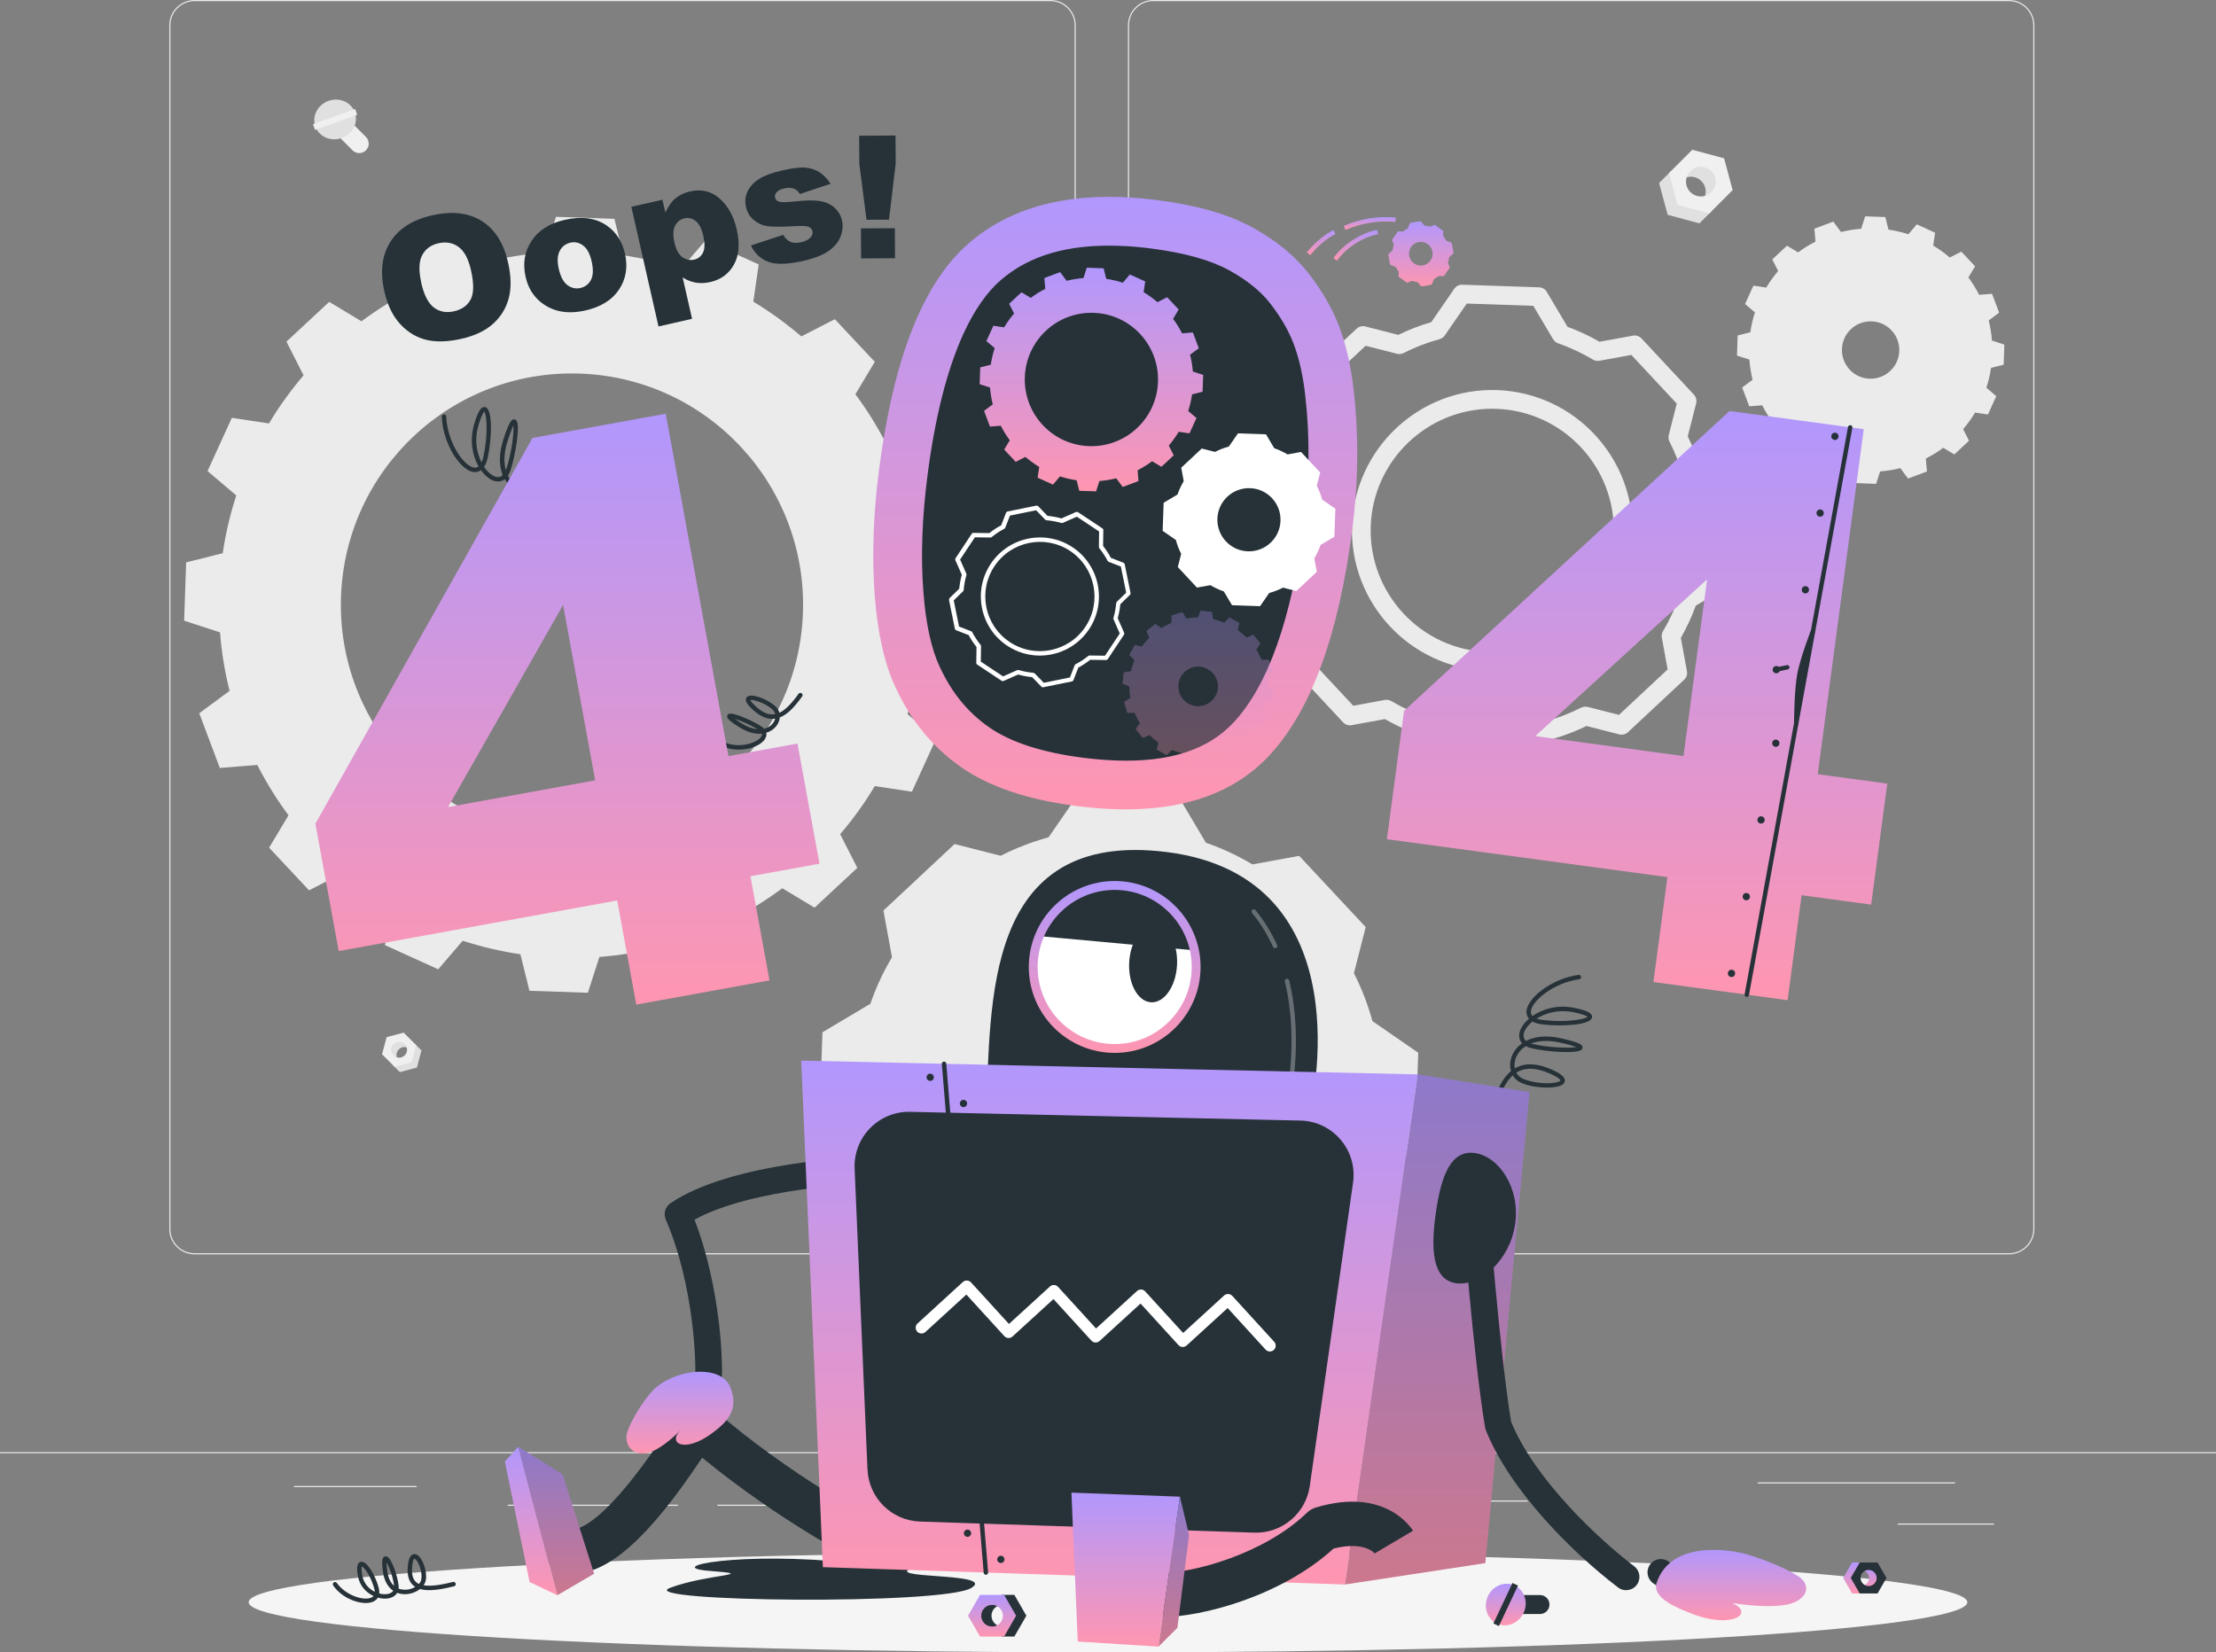 <svg width="594" height="443" viewBox="0 0 594 443" fill="none" xmlns="http://www.w3.org/2000/svg">
<rect x="0" y="0" width="594" height="443" fill="#808080" stroke="none"/>
<g clip-path="url(#clip0_3603_3565)">
<path d="M594 389.309H0V389.606H594V389.309Z" fill="#EBEBEB"/>
<path d="M534.48 408.438H508.725V408.736H534.48V408.438Z" fill="#EBEBEB"/>
<path d="M409.468 402.268H368.945V402.565H409.468V402.268Z" fill="#EBEBEB"/>
<path d="M524.05 397.405H471.148V397.703H524.05V397.405Z" fill="#EBEBEB"/>
<path d="M205.547 403.397H192.312V403.695H205.547V403.397Z" fill="#EBEBEB"/>
<path d="M181.728 403.397H136.121V403.695H181.728V403.397Z" fill="#EBEBEB"/>
<path d="M111.683 398.38H78.775V398.677H111.683V398.38Z" fill="#EBEBEB"/>
<path d="M281.567 336.283H52.164C48.422 336.283 45.381 333.24 45.381 329.495V6.789C45.381 3.044 48.422 0 52.164 0H281.567C285.309 0 288.351 3.044 288.351 6.789V329.495C288.351 333.24 285.309 336.283 281.567 336.283ZM52.164 0.297C48.589 0.297 45.678 3.21 45.678 6.789V329.495C45.678 333.073 48.589 335.986 52.164 335.986H281.567C285.143 335.986 288.054 333.073 288.054 329.495V6.789C288.054 3.21 285.143 0.297 281.567 0.297H52.164Z" fill="#EBEBEB"/>
<path d="M538.532 336.283H309.129C305.387 336.283 302.346 333.24 302.346 329.495V6.789C302.346 3.044 305.387 0 309.129 0H538.532C542.274 0 545.315 3.044 545.315 6.789V329.495C545.315 333.24 542.274 336.283 538.532 336.283ZM309.129 0.297C305.553 0.297 302.643 3.21 302.643 6.789V329.495C302.643 333.073 305.553 335.986 309.129 335.986H538.532C542.108 335.986 545.018 333.073 545.018 329.495V6.789C545.018 3.21 542.108 0.297 538.532 0.297H309.129Z" fill="#EBEBEB"/>
<path d="M256.691 173.498L257.226 157.876L247.639 154.737C247.246 149.399 246.355 144.132 245.084 139.043L253.21 133.051L247.698 118.38L237.647 119.188C235.248 114.445 232.432 109.927 229.284 105.694L234.487 97.003L223.783 85.578L214.802 90.179C210.751 86.743 206.486 83.616 201.924 80.87L203.374 70.895L189.118 64.415L182.584 72.072C177.606 70.455 172.45 69.242 167.116 68.446L164.692 58.661L149.035 58.126L145.946 67.721C140.564 68.16 135.349 69.004 130.264 70.277L124.229 62.192L109.569 67.673L110.377 77.731C105.637 80.168 101.122 82.986 96.893 86.137L88.245 80.929L76.78 91.594L81.378 100.63C77.945 104.636 74.82 108.952 72.112 113.517L62.144 112.019L55.634 126.286L63.332 132.825C61.717 137.807 60.469 143.002 59.709 148.305L49.896 150.778L49.361 166.4L58.984 169.539C59.376 174.913 60.267 180.144 61.538 185.221L53.412 191.213L58.925 205.884L68.975 205.075C71.375 209.819 74.191 214.337 77.339 218.569L72.135 227.26L82.839 238.686L91.82 234.085C95.824 237.521 100.136 240.648 104.698 243.406L103.201 253.381L117.457 259.86L124.027 252.204C129.005 253.821 134.161 255.033 139.495 255.83L141.918 265.615L157.576 266.15L160.665 256.555C166.035 256.115 171.262 255.271 176.335 253.999L182.322 262.084L196.982 256.603L196.21 246.545C200.95 244.107 205.417 241.29 209.694 238.127L218.342 243.334L229.807 232.67L225.209 223.634C228.642 219.628 231.767 215.312 234.475 210.746L244.443 212.244L250.953 197.978L243.255 191.439C244.87 186.457 246.118 181.297 246.878 175.959L256.655 173.486L256.691 173.498ZM151.197 224.11C117.006 222.933 90.24 194.244 91.405 160.028C92.581 125.775 121.247 98.977 155.438 100.154C189.628 101.331 216.394 130.019 215.23 164.272C214.054 198.489 185.387 225.275 151.197 224.11Z" fill="#EBEBEB"/>
<path d="M523.861 121.828L527.793 118.154L526.225 115.051C527.425 113.648 528.494 112.15 529.421 110.604L532.866 111.128L535.1 106.205L532.45 103.947C533.021 102.211 533.436 100.415 533.698 98.62L537.084 97.776L537.262 92.378L533.947 91.308C533.805 89.478 533.52 87.682 533.08 85.899L535.872 83.818L533.971 78.765L530.514 79.039C529.694 77.434 528.732 75.876 527.627 74.378L529.421 71.406L525.738 67.459L522.649 69.04C521.236 67.839 519.751 66.769 518.206 65.842L518.705 62.394L513.799 60.147L511.542 62.798C509.795 62.239 508.001 61.823 506.207 61.562L505.364 58.185L499.97 57.995L498.889 61.324C497.072 61.467 495.266 61.752 493.484 62.204L491.417 59.41L486.356 61.3L486.641 64.772C485.037 65.592 483.457 66.555 481.984 67.661L478.99 65.866L475.058 69.539L476.638 72.654C475.426 74.057 474.369 75.555 473.442 77.101L469.997 76.578L467.764 81.5L470.413 83.759C469.843 85.495 469.427 87.29 469.166 89.085L465.78 89.929L465.602 95.327L468.916 96.397C469.059 98.216 469.344 100.023 469.783 101.806L466.992 103.875L468.892 108.928L472.361 108.666C473.181 110.272 474.143 111.829 475.248 113.327L473.454 116.299L477.137 120.246L480.226 118.665C481.64 119.866 483.125 120.936 484.669 121.863L484.158 125.299L489.065 127.546L491.322 124.907C493.068 125.466 494.85 125.87 496.656 126.143L497.499 129.52L502.893 129.71L503.974 126.381C505.792 126.239 507.597 125.953 509.379 125.501L511.446 128.295L516.507 126.405L516.222 122.933C517.826 122.113 519.394 121.162 520.879 120.044L523.861 121.828ZM495.801 99.084C492.902 95.981 493.068 91.106 496.169 88.217C499.269 85.316 504.14 85.483 507.039 88.586C509.938 91.689 509.771 96.563 506.659 99.464C503.558 102.365 498.687 102.199 495.801 99.096V99.084Z" fill="#EBEBEB"/>
<path d="M380.148 282.224L367.864 273.735V273.711C366.653 269.241 364.978 264.949 362.922 260.906L366.071 248.542L348.251 229.448L335.705 231.742C331.82 229.424 327.651 227.45 323.291 225.941C323.291 225.941 323.267 225.941 323.255 225.941L315.628 213.088L289.54 212.197L281.057 224.49C281.057 224.49 281.022 224.49 281.01 224.49C276.555 225.703 272.254 227.379 268.227 229.424L255.884 226.273L236.804 244.107L239.097 256.638C236.733 260.574 234.808 264.747 233.3 269.11L220.457 276.743L219.566 302.863L231.862 311.364C233.074 315.858 234.702 320.15 236.792 324.228L233.656 336.557L251.476 355.651L263.938 353.368C267.87 355.698 272.052 357.66 276.472 359.182L284.087 372.01L310.175 372.902L318.657 360.62C323.172 359.408 327.472 357.731 331.547 355.675L343.843 358.813L362.922 340.98L360.63 328.448C362.994 324.513 364.918 320.34 366.427 315.965L379.269 308.332L380.16 282.212L380.148 282.224ZM298.83 321.921C282.614 321.363 269.938 307.738 270.496 291.545C271.054 275.316 284.621 262.63 300.849 263.189C317.066 263.748 329.742 277.325 329.183 293.566C328.625 309.747 315.058 322.48 298.83 321.921Z" fill="#EBEBEB"/>
<path d="M408.137 208.059C408.137 208.059 408.077 208.059 408.053 208.059L387.477 207.358C386.622 207.334 385.838 206.871 385.41 206.133L379.874 196.8C376.928 195.73 374.029 194.387 371.225 192.782L362.304 194.411C361.46 194.565 360.605 194.28 360.023 193.65L345.969 178.598C345.386 177.968 345.161 177.088 345.375 176.268L347.62 167.458C346.254 164.664 345.113 161.692 344.222 158.577L335.277 152.395C334.576 151.907 334.16 151.099 334.195 150.243L334.896 129.651C334.92 128.795 335.383 128.01 336.12 127.582L345.47 122.03C346.574 118.998 347.917 116.097 349.473 113.41L347.834 104.458C347.679 103.614 347.964 102.758 348.594 102.175L363.646 88.11C364.276 87.528 365.155 87.302 365.974 87.516L374.801 89.775C377.664 88.384 380.623 87.242 383.652 86.362L389.83 77.41C390.317 76.709 391.113 76.269 391.98 76.328L412.556 77.03C413.411 77.053 414.195 77.517 414.623 78.254L420.171 87.611C423.117 88.693 426.004 90.036 428.76 91.618L437.73 89.977C438.573 89.822 439.429 90.108 440.011 90.738L454.065 105.801C454.647 106.431 454.873 107.311 454.659 108.131L452.401 116.977C453.791 119.842 454.932 122.803 455.811 125.834L464.745 132.017C465.446 132.504 465.85 133.313 465.826 134.169L465.125 154.761C465.101 155.617 464.638 156.401 463.901 156.829L454.552 162.381C453.447 165.413 452.104 168.302 450.548 170.989L452.188 179.954C452.342 180.798 452.057 181.654 451.427 182.236L436.387 196.289C435.758 196.872 434.89 197.098 434.059 196.884L425.268 194.637C422.369 196.04 419.387 197.181 416.369 198.049L410.204 206.989C409.729 207.667 408.968 208.071 408.137 208.071V208.059ZM389.022 202.376L406.854 202.983L412.758 194.423C413.091 193.935 413.601 193.579 414.172 193.424C417.451 192.544 420.718 191.296 423.854 189.703C423.854 189.703 423.854 189.703 423.866 189.703C424.388 189.441 425.006 189.37 425.6 189.524L433.964 191.652L447.008 179.466L445.452 170.942C445.345 170.335 445.452 169.717 445.772 169.194C447.495 166.341 448.956 163.202 450.109 159.885C450.299 159.29 450.703 158.803 451.225 158.494L460.159 153.179L460.765 135.334L452.211 129.425C451.76 129.116 451.427 128.664 451.261 128.153C451.237 128.093 451.225 128.022 451.202 127.951C450.311 124.669 449.063 121.447 447.507 118.38C447.234 117.833 447.162 117.215 447.317 116.62L449.455 108.203L437.278 95.149L428.737 96.718C428.143 96.825 427.525 96.718 427.002 96.409C424.032 94.637 420.896 93.175 417.676 92.046C417.498 91.986 417.308 91.903 417.154 91.796C416.809 91.582 416.524 91.285 416.31 90.94L411 81.987L393.168 81.381L387.263 89.941C386.907 90.452 386.384 90.809 385.79 90.952C382.488 91.855 379.28 93.092 376.227 94.649C375.68 94.923 375.063 94.994 374.469 94.84L366.058 92.699L353.013 104.886L354.57 113.41C354.665 113.945 354.593 114.504 354.344 114.98C354.308 115.051 354.273 115.11 354.225 115.182C352.503 118.047 351.041 121.198 349.889 124.527C349.699 125.085 349.307 125.561 348.796 125.858L339.85 131.173L339.244 149.018L347.81 154.939C348.297 155.272 348.653 155.771 348.808 156.354C349.735 159.778 350.97 163.024 352.503 166.008C352.586 166.174 352.657 166.364 352.705 166.543C352.8 166.947 352.8 167.363 352.705 167.767L350.566 176.149L362.743 189.203L371.225 187.646C371.819 187.539 372.437 187.646 372.948 187.955C375.977 189.738 379.126 191.213 382.321 192.318C382.903 192.497 383.402 192.889 383.711 193.424L389.01 202.365L389.022 202.376ZM400.034 179.835C399.595 179.835 399.155 179.835 398.716 179.811C377.985 179.098 361.71 161.644 362.41 140.91C363.123 120.163 380.587 103.875 401.282 104.577C422.012 105.29 438.288 122.743 437.587 143.478C437.243 153.512 433.013 162.821 425.671 169.681C418.65 176.256 409.586 179.823 400.023 179.823L400.034 179.835ZM399.987 109.582C382.523 109.582 368.03 123.492 367.424 141.088C366.806 159.064 380.92 174.187 398.882 174.806C407.59 175.103 415.882 171.988 422.25 166.031C428.606 160.087 432.277 152.014 432.574 143.323C433.192 125.347 419.078 110.224 401.116 109.606C400.735 109.594 400.355 109.582 399.987 109.582Z" fill="#EBEBEB"/>
<path d="M455.528 59.886L447.01 57.591L444.717 49.066L448.055 45.726L451.572 53.026L458.866 56.545L455.528 59.886Z" fill="#E0E0E0"/>
<path d="M456.051 54.179C457.607 52.621 457.607 50.089 456.051 48.543C454.495 46.986 451.976 46.998 450.432 48.543L454.673 42.183L460.363 45.06L461.611 51.04L456.063 54.179H456.051Z" fill="#E0E0E0"/>
<path d="M447.377 46.403L453.626 40.149L462.144 42.444L464.437 50.968L458.188 57.222L449.67 54.928L447.377 46.403ZM458.722 51.515C460.279 49.958 460.279 47.425 458.722 45.88C457.166 44.322 454.648 44.334 453.103 45.88C451.547 47.437 451.547 49.946 453.103 51.492C454.659 53.049 457.178 53.061 458.722 51.492V51.515Z" fill="#F0F0F0"/>
<path d="M107.183 287.431L111.756 286.195L112.98 281.617L111.198 279.834L109.309 283.746L105.389 285.636L107.183 287.431Z" fill="#E0E0E0"/>
<path d="M106.898 284.364C106.066 283.531 106.066 282.176 106.898 281.332C107.729 280.488 109.084 280.5 109.915 281.332L107.646 277.92L104.593 279.465L103.928 282.675L106.898 284.364Z" fill="#E0E0E0"/>
<path d="M111.554 280.191L108.204 276.838L103.63 278.062L102.406 282.64L105.756 285.992L110.33 284.768L111.554 280.191ZM105.471 282.937C104.64 282.105 104.64 280.749 105.471 279.905C106.303 279.061 107.657 279.073 108.489 279.905C109.32 280.738 109.32 282.081 108.489 282.925C107.657 283.769 106.303 283.769 105.471 282.925V282.937Z" fill="#F0F0F0"/>
<path d="M90.714 36.512L94.504 40.304C95.49 41.291 97.106 41.291 98.092 40.304C99.078 39.318 99.078 37.701 98.092 36.714L94.302 32.921C93.316 31.934 91.7 31.934 90.714 32.921C89.728 33.908 89.728 35.525 90.714 36.512Z" fill="#F0F0F0"/>
<path d="M88.042 27.048C90.964 26.002 94.136 27.369 95.122 30.115C96.108 32.862 94.54 35.941 91.617 36.999C88.695 38.045 85.523 36.678 84.537 33.932C83.551 31.185 85.119 28.106 88.042 27.048Z" fill="#E0E0E0"/>
<path d="M83.903 33.292L84.453 34.825L95.745 30.765L95.195 29.233L83.903 33.292Z" fill="#F0F0F0"/>
<path d="M297 443C424.214 443 527.341 436.974 527.341 429.541C527.341 422.109 424.214 416.083 297 416.083C169.786 416.083 66.658 422.109 66.658 429.541C66.658 436.974 169.786 443 297 443Z" fill="#F5F5F5"/>
<path d="M103.023 78.1C101.835 72.868 102.37 68.458 104.615 64.879C106.872 61.3 110.591 58.922 115.794 57.734C121.128 56.521 125.56 57.02 129.1 59.232C132.64 61.443 134.992 65.129 136.168 70.288C137.024 74.034 137.083 77.255 136.37 79.942C135.658 82.629 134.256 84.912 132.177 86.791C130.098 88.669 127.282 90.013 123.718 90.821C120.107 91.641 116.982 91.748 114.357 91.13C111.731 90.512 109.391 89.133 107.359 86.969C105.316 84.805 103.879 81.857 103.023 78.112V78.1ZM112.931 75.888C113.668 79.122 114.796 81.322 116.317 82.451C117.838 83.592 119.631 83.925 121.71 83.45C123.837 82.962 125.322 81.904 126.177 80.252C127.033 78.599 127.045 75.983 126.237 72.393C125.548 69.373 124.443 67.304 122.91 66.187C121.378 65.069 119.572 64.748 117.481 65.224C115.485 65.675 114.036 66.746 113.157 68.434C112.266 70.122 112.195 72.607 112.943 75.865L112.931 75.888Z" fill="#263238"/>
<path d="M140.884 74.176C140.077 70.633 140.611 67.435 142.476 64.593C144.342 61.752 147.312 59.873 151.374 58.946C156.02 57.888 159.845 58.435 162.827 60.599C165.227 62.334 166.795 64.796 167.519 67.982C168.327 71.56 167.816 74.759 165.963 77.576C164.11 80.394 161.092 82.284 156.911 83.236C153.18 84.08 149.949 83.83 147.216 82.451C143.854 80.751 141.74 77.993 140.873 74.188L140.884 74.176ZM149.794 72.131C150.27 74.2 151.03 75.638 152.099 76.435C153.156 77.231 154.333 77.493 155.592 77.208C156.875 76.91 157.813 76.185 158.419 75.02C159.025 73.855 159.073 72.191 158.586 70.039C158.122 68.029 157.374 66.615 156.317 65.83C155.259 65.033 154.119 64.772 152.895 65.057C151.6 65.354 150.638 66.091 150.02 67.292C149.402 68.481 149.319 70.098 149.794 72.143V72.131Z" fill="#263238"/>
<path d="M176.513 87.515L169.23 55.439L177.558 53.548L178.342 56.984C179.162 55.284 180.006 54.059 180.849 53.334C181.99 52.359 183.344 51.682 184.924 51.325C188.025 50.623 190.698 51.266 192.931 53.251C195.165 55.236 196.685 57.983 197.481 61.49C198.36 65.354 198.099 68.517 196.721 70.966C195.331 73.427 193.228 74.972 190.401 75.614C189.034 75.924 187.728 75.971 186.492 75.769C185.257 75.555 184.092 75.091 182.988 74.378L185.506 85.471L176.525 87.515H176.513ZM180.802 65.093C181.217 66.935 181.918 68.207 182.892 68.921C183.867 69.634 184.948 69.86 186.124 69.587C187.157 69.349 187.93 68.731 188.44 67.72C188.951 66.71 188.963 65.176 188.5 63.143C188.072 61.264 187.395 59.968 186.468 59.243C185.542 58.53 184.556 58.292 183.498 58.53C182.358 58.791 181.514 59.445 180.956 60.515C180.398 61.573 180.35 63.107 180.802 65.105V65.093Z" fill="#263238"/>
<path d="M201.282 65.806L209.919 62.965C210.525 63.928 211.202 64.57 211.962 64.867C212.722 65.164 213.649 65.2 214.742 64.95C215.942 64.677 216.809 64.213 217.344 63.559C217.771 63.06 217.914 62.537 217.783 61.966C217.641 61.324 217.189 60.908 216.441 60.706C215.906 60.563 214.564 60.551 212.402 60.658C209.194 60.825 206.925 60.813 205.618 60.623C204.311 60.432 203.123 59.885 202.054 58.982C200.985 58.078 200.284 56.925 199.975 55.522C199.631 53.988 199.773 52.574 200.415 51.266C201.056 49.958 202.09 48.852 203.527 47.949C204.965 47.045 206.996 46.296 209.61 45.702C212.378 45.072 214.469 44.822 215.883 44.941C217.296 45.06 218.544 45.476 219.625 46.154C220.706 46.843 221.716 47.877 222.642 49.269L214.398 52.015C214.005 51.325 213.518 50.862 212.936 50.624C212.128 50.315 211.237 50.279 210.24 50.505C209.23 50.731 208.541 51.076 208.161 51.539C207.78 52.003 207.65 52.49 207.768 53.002C207.899 53.572 208.291 53.929 208.933 54.095C209.586 54.25 210.905 54.226 212.913 54.012C215.942 53.679 218.259 53.644 219.827 53.905C221.407 54.179 222.702 54.773 223.723 55.712C224.745 56.652 225.398 57.781 225.695 59.101C226.004 60.444 225.885 61.835 225.375 63.286C224.852 64.736 223.806 66.032 222.238 67.185C220.67 68.327 218.377 69.242 215.384 69.932C211.142 70.895 207.982 70.978 205.915 70.181C203.836 69.385 202.292 67.922 201.282 65.806Z" fill="#263238"/>
<path d="M230.293 36.392L240.046 36.333L240.094 43.823L238.3 58.887L232.265 58.922L230.34 43.883L230.293 36.392ZM230.768 61.229L239.868 61.181L239.916 69.23L230.816 69.278L230.768 61.229Z" fill="#263238"/>
<path d="M152.872 138.663C152.801 138.663 152.73 138.651 152.658 138.627C147.312 136.558 144.117 134.525 142.454 132.1C141.242 132.338 139.899 132.183 138.616 131.577C137.369 130.982 136.169 129.948 135.314 128.462C134.506 129.08 133.52 129.246 132.427 128.913C131.215 128.533 129.968 127.522 128.922 126.048C128.257 126.524 127.58 126.595 127.081 126.559C123.552 126.274 118.765 119.236 118.42 111.734C118.408 111.401 118.658 111.127 118.991 111.116C119.311 111.092 119.596 111.353 119.608 111.686C119.929 118.808 124.491 125.157 127.176 125.371C127.615 125.418 127.972 125.275 128.281 125.038C126.665 122.208 125.833 118.166 127.069 113.85C128.091 110.283 128.994 108.88 130.075 109.142C132.118 109.653 131.857 117.429 130.764 122.565C130.514 123.73 130.158 124.562 129.754 125.157C130.692 126.548 131.797 127.475 132.771 127.784C133.639 128.057 134.28 127.832 134.755 127.368C133.817 125.061 133.627 121.935 134.898 117.928C136.561 112.661 137.238 112.518 137.642 112.435C137.927 112.376 138.212 112.471 138.402 112.697C139.495 113.933 138.189 122.113 136.811 126.155C136.632 126.678 136.407 127.142 136.145 127.534C136.882 128.985 137.975 129.972 139.103 130.507C140.018 130.947 140.957 131.101 141.8 131.018C141.693 130.792 141.598 130.566 141.515 130.328C140.577 127.772 141.028 124.824 142.917 121.316C144.176 118.986 145.198 117.904 146.136 117.904C146.421 117.904 146.932 118.011 147.312 118.689C148.346 120.603 147.598 126.916 145.554 130.043C145.067 130.78 144.402 131.339 143.63 131.707C145.222 133.8 148.239 135.643 153.074 137.521C153.383 137.64 153.538 137.985 153.419 138.294C153.324 138.532 153.098 138.674 152.86 138.674L152.872 138.663ZM146.16 119.081C146.16 119.081 145.483 119.081 143.986 121.875C142.263 125.061 141.836 127.689 142.644 129.912C142.739 130.186 142.857 130.447 143 130.709C143.63 130.435 144.176 129.995 144.568 129.401C146.231 126.857 147.027 121.625 146.41 119.581C146.279 119.164 146.148 119.093 146.148 119.093L146.16 119.081ZM137.642 114.076C137.333 114.658 136.822 115.835 136.05 118.273C135.029 121.495 135.029 124.075 135.599 126.06C135.634 125.965 135.67 125.858 135.706 125.763C137.108 121.673 137.785 116.049 137.642 114.076ZM129.813 110.331C129.611 110.521 129.041 111.27 128.209 114.159C127.116 117.976 127.794 121.459 129.077 123.968C129.326 123.456 129.492 122.862 129.611 122.303C130.847 116.466 130.49 111.187 129.813 110.343V110.331Z" fill="#263238"/>
<path d="M198.041 200.973C196.235 200.973 194.323 200.557 192.624 199.559C192.339 199.392 192.244 199.024 192.41 198.75C192.576 198.465 192.945 198.37 193.218 198.536C197.459 201.021 202.936 199.285 204.064 197.478C204.195 197.264 204.314 196.991 204.242 196.681C202.567 196.86 200.5 196.42 198.148 194.934C195.13 193.043 194.893 192.485 194.905 192.033C194.905 191.771 195.071 191.533 195.309 191.415C196.497 190.82 201.855 193.281 204.088 194.755C204.385 194.946 204.623 195.16 204.825 195.374C205.811 195.136 206.583 194.625 207.082 194.006C207.426 193.59 207.664 193.127 207.783 192.675C207.7 192.675 207.628 192.699 207.545 192.699C205.644 192.889 203.743 192.068 201.712 190.202C200.322 188.906 199.776 188.026 199.954 187.313C200.013 187.087 200.203 186.683 200.809 186.54C202.449 186.136 206.512 187.86 208.163 189.679C208.531 190.083 208.792 190.57 208.923 191.082C210.468 190.356 212.119 188.716 214.055 186.005C214.245 185.743 214.614 185.672 214.887 185.862C215.148 186.053 215.22 186.421 215.029 186.695C212.784 189.833 210.919 191.617 209.03 192.342C208.959 193.174 208.614 194.03 207.997 194.767C207.391 195.493 206.512 196.111 205.407 196.444C205.525 196.979 205.407 197.549 205.074 198.096C204.076 199.713 201.201 200.973 198.041 200.973ZM196.984 192.722C197.388 193.02 197.958 193.412 198.778 193.923C200.393 194.934 201.831 195.397 203.054 195.493C201.082 194.268 198.516 193.186 196.984 192.722ZM201.13 187.67C201.201 187.86 201.463 188.347 202.52 189.322C204.29 190.951 205.894 191.688 207.426 191.51C207.557 191.498 207.676 191.474 207.806 191.45C207.723 191.094 207.545 190.761 207.296 190.463C205.621 188.633 201.95 187.467 201.142 187.658L201.13 187.67Z" fill="#263238"/>
<path d="M213.77 199.345L195.261 202.709L178.45 110.914L142.739 117.405L84.539 220.84L90.788 254.974L165.442 241.408L170.55 269.324L206.262 262.833L201.153 234.917L219.662 231.552L213.77 199.357V199.345ZM120.096 216.37L150.936 162.191L159.537 209.201L120.096 216.37Z" fill="url(#paint0_linear_3603_3565)"/>
<path d="M362.853 104.672C362.164 98.335 360.892 92.699 359.051 87.765C357.21 82.843 354.442 78.004 350.747 73.272C347.052 68.541 342.015 64.427 335.659 60.944C329.292 57.46 320.892 55.035 310.45 53.679C288.721 50.85 271.781 54.702 259.627 65.259C247.474 75.817 239.479 96.028 235.63 125.906C234.062 138.056 233.681 149.291 234.465 159.599C235.25 169.919 237.15 178.206 240.144 184.483C244.243 193.305 250.04 200.343 257.548 205.61C265.045 210.877 275.321 214.361 288.377 216.061C311.662 219.092 328.911 214.622 340.138 202.638C351.365 190.654 358.813 170.407 362.484 141.885C364.124 129.163 364.243 116.751 362.865 104.648L362.853 104.672Z" fill="url(#paint1_linear_3603_3565)"/>
<path d="M299.104 203.874C296.253 203.779 293.212 203.518 290.063 203.113C279.193 201.699 270.77 198.94 265.056 194.922C259.413 190.963 255.136 185.743 252 178.979L251.94 178.86C249.66 174.08 248.163 167.268 247.509 158.612C246.785 149.232 247.153 138.793 248.602 127.582C252.843 94.625 261.599 80.87 268.204 75.139C275.902 68.457 286.286 65.438 299.959 65.901C302.763 65.996 305.733 66.246 308.774 66.65C317.554 67.792 324.492 69.741 329.41 72.428C334.174 75.032 337.892 78.028 340.47 81.333C343.321 84.995 345.46 88.693 346.826 92.355C348.275 96.242 349.309 100.867 349.879 106.098C351.15 117.167 351.02 128.628 349.535 140.244C346.244 165.853 339.876 183.841 330.622 193.721C323.755 201.057 313.455 204.374 299.128 203.886L299.104 203.874Z" fill="#263238"/>
<path d="M322.354 105.016L322.509 100.51L319.74 99.607C319.622 98.073 319.372 96.551 319.004 95.089L321.344 93.365L319.752 89.132L316.854 89.37C316.165 88.003 315.357 86.707 314.442 85.483L315.939 82.974L312.85 79.681L310.26 81.012C309.096 80.025 307.86 79.122 306.554 78.325L306.969 75.448L302.859 73.582L300.982 75.793C299.544 75.329 298.059 74.984 296.527 74.747L295.826 71.929L291.312 71.774L290.421 74.545C288.876 74.675 287.367 74.913 285.906 75.282L284.172 72.951L279.942 74.533L280.18 77.434C278.814 78.135 277.519 78.944 276.295 79.859L273.801 78.361L270.498 81.44L271.828 84.044C270.842 85.197 269.94 86.446 269.155 87.753L266.28 87.325L264.403 91.439L266.625 93.317C266.162 94.756 265.793 96.254 265.58 97.776L262.752 98.489L262.598 102.995L265.378 103.899C265.496 105.444 265.746 106.954 266.114 108.417L263.774 110.141L265.366 114.373L268.264 114.135C268.953 115.503 269.761 116.798 270.676 118.023L269.179 120.532L272.268 123.825L274.858 122.493C276.01 123.48 277.258 124.384 278.564 125.18L278.137 128.057L282.247 129.924L284.136 127.713C285.574 128.176 287.059 128.521 288.591 128.759L289.292 131.577L293.806 131.731L294.697 128.961C296.242 128.83 297.751 128.592 299.212 128.224L300.934 130.554L305.164 128.973L304.938 126.072C306.304 125.371 307.599 124.562 308.823 123.647L311.318 125.145L314.62 122.065L313.29 119.462C314.276 118.308 315.179 117.06 315.963 115.752L318.838 116.18L320.715 112.067L318.493 110.188C318.956 108.75 319.313 107.263 319.539 105.73L322.354 105.016ZM291.941 119.604C282.081 119.271 274.371 110.997 274.703 101.129C275.036 91.249 283.305 83.533 293.165 83.866C303.025 84.198 310.735 92.473 310.403 102.353C310.07 112.221 301.802 119.937 291.941 119.604Z" fill="url(#paint2_linear_3603_3565)"/>
<path opacity="0.3" d="M341.101 187.741L341.421 184.709L339.604 183.96C339.604 182.914 339.509 181.88 339.33 180.881L340.994 179.823L340.15 176.886H338.178C337.774 175.947 337.311 175.02 336.752 174.152L337.881 172.535L335.968 170.157L334.151 170.918C333.426 170.193 332.642 169.527 331.787 168.932L332.226 166.994L329.553 165.52L328.151 166.935C327.189 166.531 326.203 166.234 325.205 165.996L324.872 164.046L321.843 163.701L321.095 165.52C320.049 165.52 319.027 165.627 318.018 165.806L316.96 164.129L314.026 164.985V166.959C313.099 167.363 312.173 167.827 311.294 168.385L309.678 167.244L307.302 169.158L308.062 170.977C307.361 171.703 306.672 172.487 306.078 173.343L304.166 172.915L302.692 175.59L304.094 176.969C303.702 177.944 303.393 178.919 303.156 179.93L301.207 180.251L300.887 183.283L302.704 184.043C302.704 185.078 302.799 186.1 302.978 187.111L301.303 188.169L302.158 191.106H304.13C304.534 192.045 304.997 192.972 305.556 193.84L304.415 195.457L306.316 197.847L308.145 197.074C308.87 197.799 309.654 198.465 310.51 199.059L310.07 200.997L312.743 202.472L314.145 201.069C315.107 201.461 316.093 201.758 317.091 201.996L317.424 203.946L320.453 204.291L321.202 202.46C322.235 202.46 323.269 202.353 324.278 202.174L325.336 203.851L328.258 202.995V201.021C329.197 200.617 330.123 200.153 331.003 199.594L332.606 200.736L334.994 198.833L334.222 197.014C334.947 196.289 335.612 195.505 336.218 194.649L338.131 195.077L339.604 192.401L338.202 191.022C338.594 190.047 338.891 189.073 339.128 188.074L341.089 187.741H341.101ZM325.811 186.564C324.397 189.132 321.178 190.083 318.612 188.668C316.046 187.253 315.119 184.032 316.521 181.463C317.935 178.895 321.142 177.968 323.708 179.371C326.274 180.786 327.225 183.996 325.811 186.564Z" fill="url(#paint3_linear_3603_3565)"/>
<path d="M357.935 136.368L354.395 133.919C354.05 132.635 353.563 131.386 352.969 130.233L353.872 126.666L348.74 121.162L345.128 121.828C344.012 121.162 342.812 120.591 341.552 120.151L339.355 116.442L331.835 116.18L329.387 119.723C329.387 119.723 329.387 119.723 329.375 119.723C328.092 120.068 326.857 120.555 325.693 121.15L322.129 120.246L316.628 125.382L317.293 128.997C316.616 130.126 316.058 131.339 315.618 132.587L311.912 134.787L311.65 142.312L315.191 144.762C315.535 146.058 316.01 147.294 316.616 148.471L315.713 152.026L320.846 157.53L324.433 156.877C325.562 157.542 326.774 158.113 328.045 158.553L330.243 162.25L337.763 162.512L340.21 158.969C341.505 158.624 342.752 158.137 343.928 157.542L347.469 158.446L352.969 153.31L352.304 149.696C352.981 148.566 353.539 147.353 353.979 146.093L357.685 143.894L357.947 136.368H357.935ZM334.496 147.805C329.815 147.651 326.168 143.715 326.322 139.055C326.477 134.371 330.397 130.721 335.066 130.875C339.747 131.03 343.394 134.953 343.239 139.625C343.085 144.286 339.164 147.96 334.496 147.805Z" fill="white"/>
<path d="M383.774 76.292L384.391 74.794C384.831 74.568 385.259 74.283 385.639 73.986L387.017 74.033L388.633 71.715L388.11 70.443C388.264 69.979 388.383 69.492 388.442 68.992L389.63 67.899L389.131 65.117L387.635 64.498C387.409 64.058 387.136 63.642 386.827 63.262L386.874 61.883L384.558 60.266L383.287 60.789C382.811 60.623 382.336 60.515 381.837 60.456L380.744 59.267L377.964 59.766L377.347 61.264C376.895 61.49 376.479 61.764 376.099 62.073L374.721 62.025L373.105 64.344L373.628 65.616C373.474 66.079 373.355 66.567 373.295 67.078L372.107 68.172L372.606 70.954L374.103 71.572C374.329 72.024 374.614 72.44 374.923 72.821L374.875 74.188L377.192 75.805L378.463 75.282C378.938 75.448 379.414 75.555 379.913 75.615L381.017 76.803L383.797 76.304L383.774 76.292ZM377.727 68.576C377.418 66.841 378.57 65.2 380.293 64.891C382.027 64.582 383.667 65.735 383.976 67.459C384.284 69.183 383.132 70.835 381.409 71.144C379.687 71.453 378.036 70.3 377.727 68.576Z" fill="url(#paint4_linear_3603_3565)"/>
<path d="M351.186 68.41L350.283 67.649C351.863 65.783 354.097 63.417 357.423 61.669L357.97 62.727C354.429 64.582 352.16 67.269 351.186 68.422V68.41Z" fill="url(#paint5_linear_3603_3565)"/>
<path d="M360.666 61.645L360.203 60.551C364.694 58.625 369.386 57.876 374.15 58.316L374.043 59.505C369.481 59.065 364.991 59.802 360.678 61.645H360.666Z" fill="url(#paint6_linear_3603_3565)"/>
<path d="M358.422 69.872L357.436 69.207C359.871 65.616 364.694 62.501 369.161 61.609L369.387 62.775C365.205 63.607 360.691 66.52 358.41 69.872H358.422Z" fill="url(#paint7_linear_3603_3565)"/>
<path d="M279.586 184.281C279.432 184.281 279.278 184.222 279.159 184.103L276.664 181.535C275.393 181.416 274.145 181.178 272.922 180.833L269.037 182.545C268.847 182.628 268.633 182.605 268.467 182.498L261.957 178.182C261.79 178.075 261.683 177.885 261.695 177.683L261.755 173.45C260.959 172.463 260.258 171.393 259.652 170.264L256.314 168.968C256.123 168.896 255.981 168.73 255.945 168.528L254.389 160.871C254.353 160.669 254.413 160.467 254.555 160.324L257.121 157.828C257.24 156.567 257.478 155.307 257.81 154.083L256.1 150.207C256.017 150.017 256.04 149.803 256.147 149.636L260.46 143.121C260.567 142.954 260.733 142.847 260.959 142.859L265.188 142.919C266.186 142.122 267.255 141.421 268.372 140.826L269.667 137.485C269.738 137.295 269.904 137.153 270.106 137.117L277.757 135.559C277.959 135.524 278.161 135.583 278.303 135.726L280.786 138.294C282.046 138.413 283.305 138.651 284.529 138.983L288.401 137.271C288.592 137.188 288.805 137.212 288.972 137.319L295.482 141.635C295.648 141.742 295.755 141.932 295.743 142.134L295.684 146.379C296.48 147.365 297.181 148.435 297.775 149.553L301.113 150.849C301.303 150.92 301.446 151.087 301.481 151.289L303.038 158.945C303.073 159.147 303.014 159.35 302.871 159.492L300.305 161.989C300.186 163.237 299.949 164.498 299.604 165.722L301.315 169.61C301.398 169.8 301.374 170.014 301.267 170.181L296.955 176.684C296.848 176.85 296.67 176.934 296.456 176.945L292.227 176.886C291.241 177.671 290.172 178.372 289.043 178.978L287.748 182.319C287.677 182.51 287.51 182.652 287.308 182.688L279.658 184.245C279.658 184.245 279.575 184.245 279.539 184.245L279.586 184.281ZM272.886 179.609C272.886 179.609 272.993 179.609 273.052 179.632C274.324 180.001 275.642 180.251 276.985 180.369C277.127 180.369 277.258 180.441 277.365 180.548L279.788 183.045L286.798 181.618L288.057 178.372C288.104 178.241 288.211 178.122 288.342 178.063C289.53 177.445 290.659 176.708 291.692 175.864C291.799 175.78 291.918 175.721 292.072 175.733L296.195 175.792L300.151 169.824L298.488 166.043C298.428 165.912 298.428 165.77 298.464 165.639C298.844 164.343 299.082 163.011 299.2 161.704C299.2 161.561 299.272 161.43 299.379 161.323L301.873 158.898L300.448 151.883L297.205 150.623C297.062 150.575 296.955 150.468 296.884 150.338C296.266 149.149 295.529 148.031 294.686 146.997C294.591 146.89 294.543 146.747 294.555 146.604L294.615 142.479L288.651 138.52L284.873 140.184C284.742 140.244 284.6 140.244 284.469 140.208C283.186 139.828 281.856 139.59 280.525 139.471C280.382 139.471 280.252 139.4 280.145 139.293L277.733 136.796L270.724 138.223L269.465 141.468C269.417 141.599 269.31 141.718 269.18 141.777C267.992 142.396 266.875 143.133 265.829 143.977C265.723 144.06 265.58 144.131 265.437 144.108L261.315 144.048L257.359 150.017L259.022 153.797C259.093 153.964 259.093 154.142 259.01 154.309C258.678 155.497 258.428 156.817 258.321 158.149C258.321 158.291 258.25 158.422 258.143 158.529L255.648 160.955L257.074 167.969L260.317 169.229C260.46 169.289 260.578 169.396 260.638 169.539C261.256 170.716 261.992 171.833 262.824 172.856C262.919 172.963 262.966 173.105 262.966 173.248L262.907 177.373L268.871 181.332L272.649 179.668C272.72 179.632 272.803 179.62 272.886 179.62V179.609ZM278.731 175.757C275.725 175.757 272.696 174.9 270.011 173.129C266.483 170.787 264.083 167.22 263.24 163.071C262.396 158.922 263.216 154.701 265.556 151.17C270.391 143.894 280.228 141.884 287.499 146.711C294.769 151.538 296.765 161.394 291.942 168.671C288.9 173.26 283.863 175.757 278.731 175.757ZM266.542 151.824C264.38 155.081 263.62 158.993 264.404 162.833C265.188 166.673 267.409 169.967 270.665 172.13C277.401 176.589 286.501 174.746 290.956 168.017C295.411 161.287 293.569 152.169 286.845 147.698C280.121 143.24 271.009 145.083 266.542 151.824Z" fill="white"/>
<path d="M505.887 210.08L487.247 207.56L499.579 115.051L463.606 110.188L376.347 190.594L371.762 224.989L446.95 235.143L443.196 263.272L479.169 268.135L482.923 240.005L501.563 242.526L505.887 210.08ZM411.536 197.335L457.583 155.331L451.263 202.697L411.536 197.335Z" fill="url(#paint8_linear_3603_3565)"/>
<path d="M468.227 267.255C468.227 267.255 468.156 267.255 468.12 267.255C467.799 267.195 467.585 266.886 467.645 266.565L495.361 114.468C495.42 114.147 495.729 113.945 496.05 113.992C496.37 114.052 496.584 114.361 496.525 114.682L468.809 266.779C468.761 267.065 468.512 267.267 468.227 267.267V267.255Z" fill="#263238"/>
<path d="M492.82 117.013C492.797 117.548 492.357 117.976 491.811 117.952C491.264 117.928 490.848 117.488 490.872 116.941C490.896 116.394 491.335 115.978 491.882 116.002C492.416 116.026 492.844 116.466 492.82 117.013Z" fill="#263238"/>
<path d="M488.863 137.581C488.84 138.116 488.4 138.544 487.854 138.52C487.307 138.496 486.891 138.056 486.915 137.51C486.939 136.963 487.378 136.547 487.925 136.57C488.459 136.594 488.887 137.034 488.863 137.581Z" fill="#263238"/>
<path d="M484.908 158.149C484.885 158.684 484.445 159.112 483.898 159.088C483.352 159.064 482.936 158.624 482.96 158.077C482.984 157.531 483.423 157.114 483.97 157.138C484.504 157.162 484.932 157.602 484.908 158.149Z" fill="#263238"/>
<path d="M477.113 179.561C477.09 180.096 476.65 180.524 476.104 180.5C475.557 180.477 475.141 180.037 475.165 179.49C475.189 178.943 475.628 178.527 476.175 178.551C476.721 178.574 477.137 179.014 477.113 179.561Z" fill="#263238"/>
<path d="M476.984 199.285C476.961 199.82 476.521 200.248 475.975 200.224C475.428 200.201 475.012 199.761 475.036 199.214C475.06 198.667 475.499 198.251 476.046 198.275C476.592 198.298 477.008 198.738 476.984 199.285Z" fill="#263238"/>
<path d="M473.027 219.853C473.004 220.388 472.564 220.816 472.018 220.793C471.471 220.769 471.055 220.329 471.079 219.782C471.103 219.247 471.542 218.819 472.089 218.843C472.635 218.867 473.051 219.306 473.027 219.853Z" fill="#263238"/>
<path d="M469.072 240.421C469.049 240.956 468.609 241.384 468.063 241.361C467.516 241.337 467.1 240.897 467.124 240.35C467.148 239.803 467.587 239.387 468.134 239.411C468.68 239.435 469.096 239.875 469.072 240.421Z" fill="#263238"/>
<path d="M465.104 260.99C465.08 261.525 464.64 261.953 464.094 261.929C463.547 261.905 463.132 261.465 463.155 260.918C463.179 260.371 463.619 259.955 464.165 259.979C464.712 260.003 465.127 260.443 465.104 260.99Z" fill="#263238"/>
<path d="M476.139 180.12C475.866 180.12 475.617 179.93 475.557 179.644C475.486 179.323 475.688 179.002 476.009 178.943L478.955 178.313C479.276 178.253 479.596 178.443 479.656 178.764C479.727 179.085 479.525 179.406 479.204 179.466L476.258 180.096C476.258 180.096 476.175 180.108 476.128 180.108L476.139 180.12Z" fill="#263238"/>
<path d="M485.987 169.17C485.987 169.17 483.326 176.101 482.435 180.298C481.544 184.495 481.484 193.876 481.484 193.876" fill="#263238"/>
<path d="M481.485 194.47C481.152 194.47 480.891 194.196 480.891 193.875C480.891 193.495 480.95 184.388 481.853 180.167C482.744 175.97 485.322 169.229 485.429 168.944C485.548 168.635 485.892 168.492 486.201 168.599C486.51 168.718 486.664 169.063 486.545 169.372C486.522 169.443 483.896 176.303 483.017 180.417C482.15 184.507 482.079 193.792 482.079 193.875C482.079 194.208 481.805 194.47 481.485 194.47Z" fill="#263238"/>
<path d="M264.27 297.097C265.921 270.465 262.88 222.041 312.906 228.449C366.533 235.321 351.184 298.072 351.184 298.072L264.258 297.097H264.27Z" fill="#263238"/>
<path d="M298.792 281.094C310.852 281.094 320.628 271.31 320.628 259.242C320.628 247.173 310.852 237.39 298.792 237.39C286.733 237.39 276.957 247.173 276.957 259.242C276.957 271.31 286.733 281.094 298.792 281.094Z" fill="white"/>
<path d="M301.669 237.425C291.333 235.654 280.273 243.287 279.18 251.015L320.178 254.783C318.728 245.974 309.878 238.828 301.669 237.425Z" fill="#263238"/>
<path d="M315.508 258.695C315.211 264.402 312.11 268.884 308.558 268.706C305.006 268.527 302.38 263.748 302.677 258.029C302.974 252.322 306.075 247.84 309.627 248.019C313.179 248.197 315.805 252.976 315.508 258.695Z" fill="#263238"/>
<path d="M298.793 282.271C286.105 282.271 275.77 271.939 275.77 259.23C275.77 246.521 286.093 236.189 298.793 236.189C311.493 236.189 321.816 246.521 321.816 259.23C321.816 271.939 311.493 282.271 298.793 282.271ZM298.793 238.579C287.412 238.579 278.146 247.84 278.146 259.242C278.146 270.644 287.4 279.905 298.793 279.905C310.186 279.905 319.44 270.644 319.44 259.242C319.44 247.84 310.186 238.579 298.793 238.579Z" fill="url(#paint9_linear_3603_3565)"/>
<path opacity="0.3" d="M345.1 296.419C345.1 296.419 345.005 296.419 344.958 296.407C344.637 296.336 344.447 296.015 344.518 295.694C344.554 295.539 348.344 279.418 344.411 263.118C344.34 262.797 344.53 262.476 344.851 262.404C345.16 262.333 345.492 262.523 345.564 262.844C349.567 279.43 345.706 295.813 345.671 295.979C345.599 296.253 345.362 296.431 345.089 296.431L345.1 296.419Z" fill="white"/>
<path opacity="0.3" d="M341.787 254.201C341.561 254.201 341.347 254.07 341.252 253.856C339.719 250.515 337.831 247.46 335.621 244.749C335.419 244.5 335.455 244.119 335.704 243.917C335.953 243.703 336.334 243.751 336.536 244C338.805 246.782 340.765 249.933 342.333 253.357C342.476 253.654 342.333 254.011 342.036 254.142C341.953 254.177 341.87 254.201 341.787 254.201Z" fill="white"/>
<path d="M152.931 422.027C152.788 422.027 152.634 422.027 152.491 422.027C149.212 421.932 146.622 419.198 146.717 415.916C146.812 412.635 149.509 410.103 152.824 410.138C152.859 410.138 152.895 410.138 152.943 410.138C156.376 410.138 164.632 405.965 181.906 378.715C182.833 377.253 184.353 376.266 186.064 376.017C187.775 375.767 189.521 376.278 190.816 377.42C212.129 396.014 234.713 407.594 234.938 407.713C237.861 409.199 239.025 412.778 237.54 415.702C236.055 418.627 232.479 419.804 229.557 418.318C228.654 417.866 208.921 407.761 188.214 390.795C173.732 412.576 162.993 422.027 152.931 422.027Z" fill="#263238"/>
<path d="M189.687 376.349C189.52 376.349 189.354 376.349 189.176 376.314C187.227 376.04 185.873 374.233 186.146 372.283C186.99 366.363 185.944 344.189 178.46 326.95C177.783 325.381 178.306 323.55 179.719 322.575C195.995 311.483 230.661 310.151 232.122 310.103C234.082 310.056 235.733 311.578 235.805 313.539C235.876 315.513 234.332 317.154 232.371 317.225C232.051 317.225 201.745 318.402 186.17 326.974C192.799 344.142 194.308 365.542 193.203 373.282C192.954 375.065 191.421 376.349 189.675 376.349H189.687Z" fill="#263238"/>
<path d="M195.674 371.725C193.298 366.125 182.618 366.767 176.345 371.558C172.995 374.126 168.457 381.831 167.981 384.625C167.506 387.418 169.443 389.951 172.757 389.666C176.856 389.309 182.475 383.352 182.475 383.352C178.733 387.026 183.556 389.618 190.767 384.304C194.759 381.355 198.323 377.99 195.674 371.725Z" fill="url(#paint10_linear_3603_3565)"/>
<path d="M400.01 298.666C400.01 298.666 399.903 298.666 399.844 298.642C399.523 298.547 399.345 298.226 399.44 297.905C401.02 292.389 402.754 289.024 405.023 287.146C404.679 285.957 404.714 284.601 405.201 283.27C405.677 281.974 406.603 280.69 408.005 279.703C407.316 278.954 407.067 277.979 407.304 276.874C407.577 275.637 408.468 274.294 409.846 273.117C409.312 272.498 409.181 271.821 409.169 271.321C409.134 267.778 415.715 262.369 423.14 261.358C423.461 261.299 423.77 261.537 423.805 261.869C423.853 262.19 423.627 262.5 423.295 262.535C416.238 263.498 410.322 268.611 410.345 271.309C410.345 271.749 410.512 272.094 410.773 272.379C413.446 270.513 417.39 269.312 421.798 270.168C425.445 270.87 426.93 271.642 426.752 272.748C426.431 274.829 418.661 275.269 413.458 274.638C412.282 274.496 411.415 274.222 410.785 273.866C409.49 274.924 408.658 276.113 408.445 277.111C408.255 278.003 408.54 278.621 409.039 279.061C411.248 277.92 414.349 277.444 418.448 278.36C423.841 279.549 424.043 280.202 424.162 280.595C424.245 280.88 424.174 281.165 423.972 281.38C422.831 282.58 414.575 282.01 410.429 280.999C409.894 280.868 409.407 280.69 409.003 280.464C407.625 281.332 406.746 282.497 406.306 283.686C405.962 284.637 405.879 285.576 406.033 286.42C406.247 286.29 406.461 286.171 406.686 286.076C409.146 284.911 412.116 285.101 415.775 286.67C418.198 287.716 419.374 288.632 419.457 289.571C419.481 289.845 419.434 290.38 418.78 290.808C416.974 292.008 410.619 291.83 407.316 290.07C406.532 289.654 405.926 289.036 405.487 288.299C403.55 290.07 401.982 293.257 400.544 298.238C400.473 298.5 400.236 298.666 399.974 298.666H400.01ZM406.461 287.574C406.793 288.18 407.28 288.679 407.91 289.024C410.595 290.451 415.87 290.784 417.842 289.975C418.246 289.809 418.305 289.678 418.305 289.678C418.305 289.678 418.246 289.012 415.335 287.764C412.009 286.337 409.347 286.135 407.221 287.146C406.96 287.265 406.71 287.407 406.461 287.574ZM410.417 279.763C410.524 279.798 410.619 279.822 410.726 279.846C414.919 280.868 420.586 281.047 422.522 280.726C421.917 280.476 420.693 280.06 418.198 279.513C414.907 278.788 412.329 279.014 410.405 279.751L410.417 279.763ZM411.914 273.081C412.448 273.283 413.054 273.402 413.624 273.461C419.541 274.163 424.768 273.331 425.552 272.593C425.35 272.415 424.554 271.904 421.596 271.333C417.699 270.596 414.29 271.571 411.914 273.069V273.081Z" fill="#263238"/>
<path d="M245.357 420.042C246.141 419.792 245.88 419.032 245.001 419.032H228.915C198.288 415.786 176.892 420.137 190.376 421.16C203.86 422.182 189.426 421.968 179.577 425.701C169.729 429.435 252.818 430.374 260.385 425.701C267.359 421.397 234.51 423.526 245.357 420.042Z" fill="#263238"/>
<path d="M360.521 424.786L220.575 420.137L214.766 284.34L380.028 288.037L360.521 424.786Z" fill="url(#paint11_linear_3603_3565)"/>
<path d="M264.269 422.182C263.96 422.182 263.699 421.944 263.675 421.635L252.461 285.243C252.437 284.911 252.674 284.625 253.007 284.601C253.34 284.578 253.625 284.815 253.649 285.148L264.863 421.54C264.887 421.873 264.65 422.158 264.317 422.182C264.305 422.182 264.281 422.182 264.269 422.182Z" fill="#263238"/>
<path d="M360.521 424.786L398.134 419.055L409.978 292.781L380.028 288.037L360.521 424.786Z" fill="url(#paint12_linear_3603_3565)"/>
<path opacity="0.2" d="M360.521 424.786L398.134 419.055L409.978 292.781L380.028 288.037L360.521 424.786Z" fill="black"/>
<path d="M232.527 393.957L229.082 313.278C228.725 304.86 235.544 297.881 243.967 298.072L348.583 300.414C357.314 300.604 363.92 308.403 362.684 317.059L351.089 398.368C350.044 405.739 343.617 411.137 336.18 410.887L246.617 407.915C239.002 407.665 232.86 401.578 232.539 393.957H232.527Z" fill="#263238"/>
<path d="M340.391 362.323C339.963 362.323 339.547 362.157 339.238 361.812L329.069 350.672L318.092 360.706C317.45 361.289 316.464 361.241 315.894 360.611L305.725 349.471L294.748 359.506C294.106 360.088 293.12 360.041 292.55 359.41L282.381 348.27L271.404 358.305C271.095 358.59 270.691 358.733 270.287 358.709C269.871 358.685 269.479 358.507 269.206 358.198L259.037 347.058L248.059 357.092C247.43 357.675 246.432 357.627 245.862 356.997C245.279 356.355 245.327 355.368 245.957 354.797L258.086 343.705C258.716 343.122 259.714 343.17 260.284 343.8L270.453 354.94L281.43 344.906C281.739 344.62 282.143 344.478 282.547 344.501C282.963 344.525 283.355 344.704 283.628 345.013L293.797 356.153L304.775 346.118C305.404 345.536 306.402 345.583 306.972 346.214L317.142 357.354L328.119 347.319C328.748 346.737 329.734 346.784 330.316 347.414L341.543 359.708C342.125 360.35 342.078 361.336 341.448 361.907C341.151 362.181 340.771 362.311 340.403 362.311L340.391 362.323Z" fill="white"/>
<path d="M149.39 427.663L141.953 424.12L135.324 391.817L138.924 387.858L149.39 427.663Z" fill="url(#paint13_linear_3603_3565)"/>
<path d="M149.39 427.663L159.251 421.897L150.804 395.289L138.924 387.858L149.39 427.663Z" fill="url(#paint14_linear_3603_3565)"/>
<path opacity="0.2" d="M149.39 427.663L159.251 421.897L150.804 395.289L138.924 387.858L149.39 427.663Z" fill="black"/>
<path d="M311.196 433.536C310.91 433.536 310.637 433.536 310.376 433.536C307.097 433.441 304.507 430.707 304.602 427.425C304.697 424.144 307.406 421.564 310.708 421.647C319.856 421.944 339.232 416.321 350.293 405.573C350.982 404.907 351.813 404.42 352.728 404.146C371.487 398.511 378.46 409.889 378.757 410.376L368.528 416.428C368.528 416.428 368.564 416.511 368.671 416.642C368.552 416.487 365.903 413.028 357.444 415.168C343.557 427.853 322.244 433.536 311.219 433.536H311.196Z" fill="#263238"/>
<path d="M310.53 441.443L288.896 440.075L287.197 400.164L316.268 401.245L310.53 441.443Z" fill="url(#paint15_linear_3603_3565)"/>
<path d="M310.529 441.442L315.59 436.401L318.726 411.518L316.267 401.245L310.529 441.442Z" fill="url(#paint16_linear_3603_3565)"/>
<path opacity="0.2" d="M310.529 441.442L315.59 436.401L318.726 411.518L316.267 401.245L310.529 441.442Z" fill="black"/>
<path d="M435.888 426.319C435.14 426.319 434.379 426.082 433.738 425.594C421.395 416.202 404.691 399.521 398.288 383.435C398.193 383.198 398.122 382.96 398.086 382.71C394.962 364.128 391.98 325.001 391.849 323.348C391.695 321.386 393.168 319.674 395.128 319.52C397.088 319.377 398.799 320.839 398.953 322.801C398.989 323.205 401.995 362.713 405.048 381.141C411.439 396.787 428.76 412.849 438.05 419.911C439.619 421.1 439.927 423.335 438.727 424.905C438.027 425.832 436.957 426.308 435.888 426.308V426.319Z" fill="#263238"/>
<path d="M452.366 428.127C449.61 428.127 446.485 426.878 443.087 424.417C441.495 423.264 441.139 421.029 442.291 419.436C443.444 417.843 445.677 417.486 447.269 418.639C450.215 420.767 451.819 421.005 452.378 421.005C454.35 421.005 455.942 422.598 455.942 424.572C455.942 426.545 454.35 428.138 452.378 428.138L452.366 428.127Z" fill="#263238"/>
<path d="M444.073 424.31C447.887 412.968 463.521 415.215 468.902 416.891C474.284 418.58 479.131 420.696 482.054 422.598C484.964 424.501 485.012 427.699 481.127 429.518C476.327 431.765 464.305 429.767 464.305 429.767C470.53 432.49 464.293 436.865 453.363 432.573C449.811 431.17 442.719 428.46 444.061 424.298L444.073 424.31Z" fill="url(#paint17_linear_3603_3565)"/>
<path d="M406.13 328.234C404.716 337.865 396.744 344.974 390.258 344.011C383.771 343.06 383.51 334.452 384.924 324.822C386.338 315.192 388.904 308.177 395.39 309.129C401.877 310.08 407.555 318.592 406.13 328.222V328.234Z" fill="#263238"/>
<path d="M249.337 289.785C249.875 289.785 250.312 289.349 250.312 288.81C250.312 288.272 249.875 287.835 249.337 287.835C248.799 287.835 248.363 288.272 248.363 288.81C248.363 289.349 248.799 289.785 249.337 289.785Z" fill="#263238"/>
<path d="M259.233 295.836C259.233 296.371 258.794 296.811 258.259 296.811C257.725 296.811 257.285 296.371 257.285 295.836C257.285 295.301 257.725 294.862 258.259 294.862C258.794 294.862 259.233 295.301 259.233 295.836Z" fill="#263238"/>
<path d="M260.314 411.042C260.314 411.577 259.874 412.017 259.339 412.017C258.805 412.017 258.365 411.577 258.365 411.042C258.365 410.507 258.805 410.067 259.339 410.067C259.874 410.067 260.314 410.507 260.314 411.042Z" fill="#263238"/>
<path d="M269.247 418.057C269.247 418.592 268.808 419.032 268.273 419.032C267.738 419.032 267.299 418.592 267.299 418.057C267.299 417.522 267.738 417.082 268.273 417.082C268.808 417.082 269.247 417.522 269.247 418.057Z" fill="#263238"/>
<path d="M98.022 429.756C95.194 429.756 91.369 428.044 89.314 425.059C89.124 424.786 89.195 424.417 89.468 424.227C89.741 424.037 90.11 424.108 90.3 424.382C92.521 427.58 97.404 429.292 99.578 428.281C99.804 428.174 99.994 428.044 100.136 427.877C98.2 426.985 96.43 425.226 95.943 422.551C95.67 421.041 95.456 419.008 96.703 418.723C98.402 418.342 100.635 422.468 101.491 425.594C101.645 426.177 101.705 426.712 101.645 427.188C102.394 427.39 103.13 427.449 103.772 427.354C104.283 427.283 105.019 427.069 105.399 426.462C103.962 425.487 102.988 423.764 102.667 421.481C102.204 418.235 102.548 417.664 102.916 417.391C103.154 417.213 103.451 417.177 103.736 417.296C105.007 417.843 106.552 422.444 106.837 425.059C106.872 425.345 106.872 425.618 106.837 425.88C107.324 426.07 107.858 426.177 108.441 426.189C109.474 426.248 110.484 425.915 111.304 425.44C111.137 425.333 110.971 425.214 110.828 425.083C109.593 424.025 109.094 422.349 109.308 419.935C109.474 418.069 109.89 417.058 110.638 416.737C110.9 416.618 111.434 416.511 112.076 417.022C113.359 418.045 114.559 421.302 114.131 423.633C114.036 424.12 113.834 424.572 113.537 425C115.711 425.38 118.788 424.762 121.425 424.108C121.746 424.025 122.067 424.227 122.15 424.548C122.233 424.869 122.031 425.19 121.711 425.273C118.491 426.07 115.022 426.712 112.575 426.011C111.482 426.878 109.949 427.402 108.417 427.39C107.716 427.378 107.062 427.247 106.468 427.021C106.005 427.818 105.126 428.353 103.95 428.531C103.166 428.65 102.227 428.579 101.289 428.305C101.016 428.757 100.624 429.114 100.089 429.363C99.519 429.625 98.818 429.756 98.046 429.756H98.022ZM97 419.911C96.929 420.09 96.81 420.696 97.095 422.337C97.487 424.524 98.901 425.975 100.469 426.748C100.469 426.498 100.41 426.213 100.327 425.904C99.388 422.503 97.618 420.161 96.988 419.911H97ZM103.617 418.877C103.617 419.329 103.653 420.078 103.831 421.326C104.069 423.026 104.698 424.322 105.637 425.155C105.364 422.765 104.306 420.007 103.617 418.877ZM111.09 417.843C111.09 417.843 110.638 418.069 110.472 420.054C110.294 422.051 110.662 423.407 111.577 424.192C111.791 424.37 112.028 424.524 112.29 424.643C112.622 424.275 112.86 423.859 112.931 423.419C113.252 421.695 112.432 419.174 111.506 418.152C111.268 417.89 111.114 417.831 111.078 417.831L111.09 417.843Z" fill="#263238"/>
<path d="M271.896 438.744L275.116 433.156L271.896 427.568H268.451L270.399 433.156L268.451 438.744H271.896Z" fill="#263238"/>
<path d="M268.678 436.068C267.074 436.068 265.767 434.761 265.767 433.156C265.767 431.551 267.074 430.255 268.678 430.255L263.201 429.161L261.752 433.584L264.199 437.317L268.678 436.068Z" fill="#263238"/>
<path d="M269.153 427.568H262.702L259.482 433.156L262.702 438.744H269.153L272.372 433.156L269.153 427.568ZM265.933 436.069C264.329 436.069 263.023 434.761 263.023 433.156C263.023 431.551 264.329 430.255 265.933 430.255C267.537 430.255 268.832 431.551 268.832 433.156C268.832 434.761 267.537 436.069 265.933 436.069Z" fill="url(#paint18_linear_3603_3565)"/>
<path d="M496.452 427.188L494.064 423.038L496.452 418.889H499.007L497.569 423.038L499.007 427.188H496.452Z" fill="url(#paint19_linear_3603_3565)"/>
<path d="M498.84 425.202C500.028 425.202 501.002 424.227 501.002 423.038C501.002 421.849 500.028 420.886 498.84 420.886L502.903 420.078L503.984 423.359L502.166 426.129L498.84 425.202Z" fill="url(#paint20_linear_3603_3565)"/>
<path d="M498.495 418.889H503.283L505.671 423.038L503.283 427.188H498.495L496.107 423.038L498.495 418.889ZM500.883 425.202C502.071 425.202 503.045 424.227 503.045 423.038C503.045 421.849 502.071 420.886 500.883 420.886C499.695 420.886 498.733 421.849 498.733 423.038C498.733 424.227 499.695 425.202 500.883 425.202Z" fill="#263238"/>
<path d="M407.425 432.704H412.795C414.197 432.704 415.337 431.563 415.337 430.16C415.337 428.757 414.197 427.616 412.795 427.616H407.425C406.023 427.616 404.883 428.757 404.883 430.16C404.883 431.563 406.023 432.704 407.425 432.704Z" fill="#263238"/>
<path d="M398.848 427.901C400.178 425.083 403.386 423.811 406.023 425.06C408.661 426.308 409.73 429.589 408.399 432.407C407.069 435.225 403.861 436.497 401.224 435.249C398.586 434 397.517 430.719 398.848 427.901Z" fill="url(#paint21_linear_3603_3565)"/>
<path d="M400.307 435.24L401.779 435.934L406.896 425.073L405.424 424.378L400.307 435.24Z" fill="#263238"/>
</g>
<defs>
<linearGradient id="paint0_linear_3603_3565" x1="152.101" y1="110.914" x2="152.101" y2="269.324" gradientUnits="userSpaceOnUse">
<stop stop-color="#B197FD"/>
<stop offset="1" stop-color="#FF96B1"/>
</linearGradient>
<linearGradient id="paint1_linear_3603_3565" x1="298.942" y1="52.781" x2="298.942" y2="216.979" gradientUnits="userSpaceOnUse">
<stop stop-color="#B197FD"/>
<stop offset="1" stop-color="#FF96B1"/>
</linearGradient>
<linearGradient id="paint2_linear_3603_3565" x1="292.553" y1="71.774" x2="292.553" y2="131.731" gradientUnits="userSpaceOnUse">
<stop stop-color="#B197FD"/>
<stop offset="1" stop-color="#FF96B1"/>
</linearGradient>
<linearGradient id="paint3_linear_3603_3565" x1="321.154" y1="163.701" x2="321.154" y2="204.291" gradientUnits="userSpaceOnUse">
<stop stop-color="#B197FD"/>
<stop offset="1" stop-color="#FF96B1"/>
</linearGradient>
<linearGradient id="paint4_linear_3603_3565" x1="380.869" y1="59.267" x2="380.869" y2="76.803" gradientUnits="userSpaceOnUse">
<stop stop-color="#B197FD"/>
<stop offset="1" stop-color="#FF96B1"/>
</linearGradient>
<linearGradient id="paint5_linear_3603_3565" x1="354.126" y1="61.669" x2="354.126" y2="68.422" gradientUnits="userSpaceOnUse">
<stop stop-color="#B197FD"/>
<stop offset="1" stop-color="#FF96B1"/>
</linearGradient>
<linearGradient id="paint6_linear_3603_3565" x1="367.177" y1="58.194" x2="367.177" y2="61.645" gradientUnits="userSpaceOnUse">
<stop stop-color="#B197FD"/>
<stop offset="1" stop-color="#FF96B1"/>
</linearGradient>
<linearGradient id="paint7_linear_3603_3565" x1="363.411" y1="61.609" x2="363.411" y2="69.872" gradientUnits="userSpaceOnUse">
<stop stop-color="#B197FD"/>
<stop offset="1" stop-color="#FF96B1"/>
</linearGradient>
<linearGradient id="paint8_linear_3603_3565" x1="438.824" y1="110.188" x2="438.824" y2="268.135" gradientUnits="userSpaceOnUse">
<stop stop-color="#B197FD"/>
<stop offset="1" stop-color="#FF96B1"/>
</linearGradient>
<linearGradient id="paint9_linear_3603_3565" x1="298.793" y1="236.189" x2="298.793" y2="282.271" gradientUnits="userSpaceOnUse">
<stop stop-color="#B197FD"/>
<stop offset="1" stop-color="#FF96B1"/>
</linearGradient>
<linearGradient id="paint10_linear_3603_3565" x1="182.249" y1="367.743" x2="182.249" y2="389.688" gradientUnits="userSpaceOnUse">
<stop stop-color="#B197FD"/>
<stop offset="1" stop-color="#FF96B1"/>
</linearGradient>
<linearGradient id="paint11_linear_3603_3565" x1="297.397" y1="284.34" x2="297.397" y2="424.786" gradientUnits="userSpaceOnUse">
<stop stop-color="#B197FD"/>
<stop offset="1" stop-color="#FF96B1"/>
</linearGradient>
<linearGradient id="paint12_linear_3603_3565" x1="385.25" y1="288.037" x2="385.25" y2="424.786" gradientUnits="userSpaceOnUse">
<stop stop-color="#B197FD"/>
<stop offset="1" stop-color="#FF96B1"/>
</linearGradient>
<linearGradient id="paint13_linear_3603_3565" x1="142.357" y1="387.858" x2="142.357" y2="427.663" gradientUnits="userSpaceOnUse">
<stop stop-color="#B197FD"/>
<stop offset="1" stop-color="#FF96B1"/>
</linearGradient>
<linearGradient id="paint14_linear_3603_3565" x1="149.087" y1="387.858" x2="149.087" y2="427.663" gradientUnits="userSpaceOnUse">
<stop stop-color="#B197FD"/>
<stop offset="1" stop-color="#FF96B1"/>
</linearGradient>
<linearGradient id="paint15_linear_3603_3565" x1="301.732" y1="400.164" x2="301.732" y2="441.443" gradientUnits="userSpaceOnUse">
<stop stop-color="#B197FD"/>
<stop offset="1" stop-color="#FF96B1"/>
</linearGradient>
<linearGradient id="paint16_linear_3603_3565" x1="314.628" y1="401.245" x2="314.628" y2="441.442" gradientUnits="userSpaceOnUse">
<stop stop-color="#B197FD"/>
<stop offset="1" stop-color="#FF96B1"/>
</linearGradient>
<linearGradient id="paint17_linear_3603_3565" x1="464.022" y1="415.51" x2="464.022" y2="434.375" gradientUnits="userSpaceOnUse">
<stop stop-color="#B197FD"/>
<stop offset="1" stop-color="#FF96B1"/>
</linearGradient>
<linearGradient id="paint18_linear_3603_3565" x1="265.927" y1="427.568" x2="265.927" y2="438.744" gradientUnits="userSpaceOnUse">
<stop stop-color="#B197FD"/>
<stop offset="1" stop-color="#FF96B1"/>
</linearGradient>
<linearGradient id="paint19_linear_3603_3565" x1="496.535" y1="418.889" x2="496.535" y2="427.188" gradientUnits="userSpaceOnUse">
<stop stop-color="#B197FD"/>
<stop offset="1" stop-color="#FF96B1"/>
</linearGradient>
<linearGradient id="paint20_linear_3603_3565" x1="501.412" y1="420.078" x2="501.412" y2="426.129" gradientUnits="userSpaceOnUse">
<stop stop-color="#B197FD"/>
<stop offset="1" stop-color="#FF96B1"/>
</linearGradient>
<linearGradient id="paint21_linear_3603_3565" x1="403.624" y1="424.58" x2="403.624" y2="435.728" gradientUnits="userSpaceOnUse">
<stop stop-color="#B197FD"/>
<stop offset="1" stop-color="#FF96B1"/>
</linearGradient>
<clipPath id="clip0_3603_3565">
<rect width="594" height="443" fill="white"/>
</clipPath>
</defs>
</svg>
